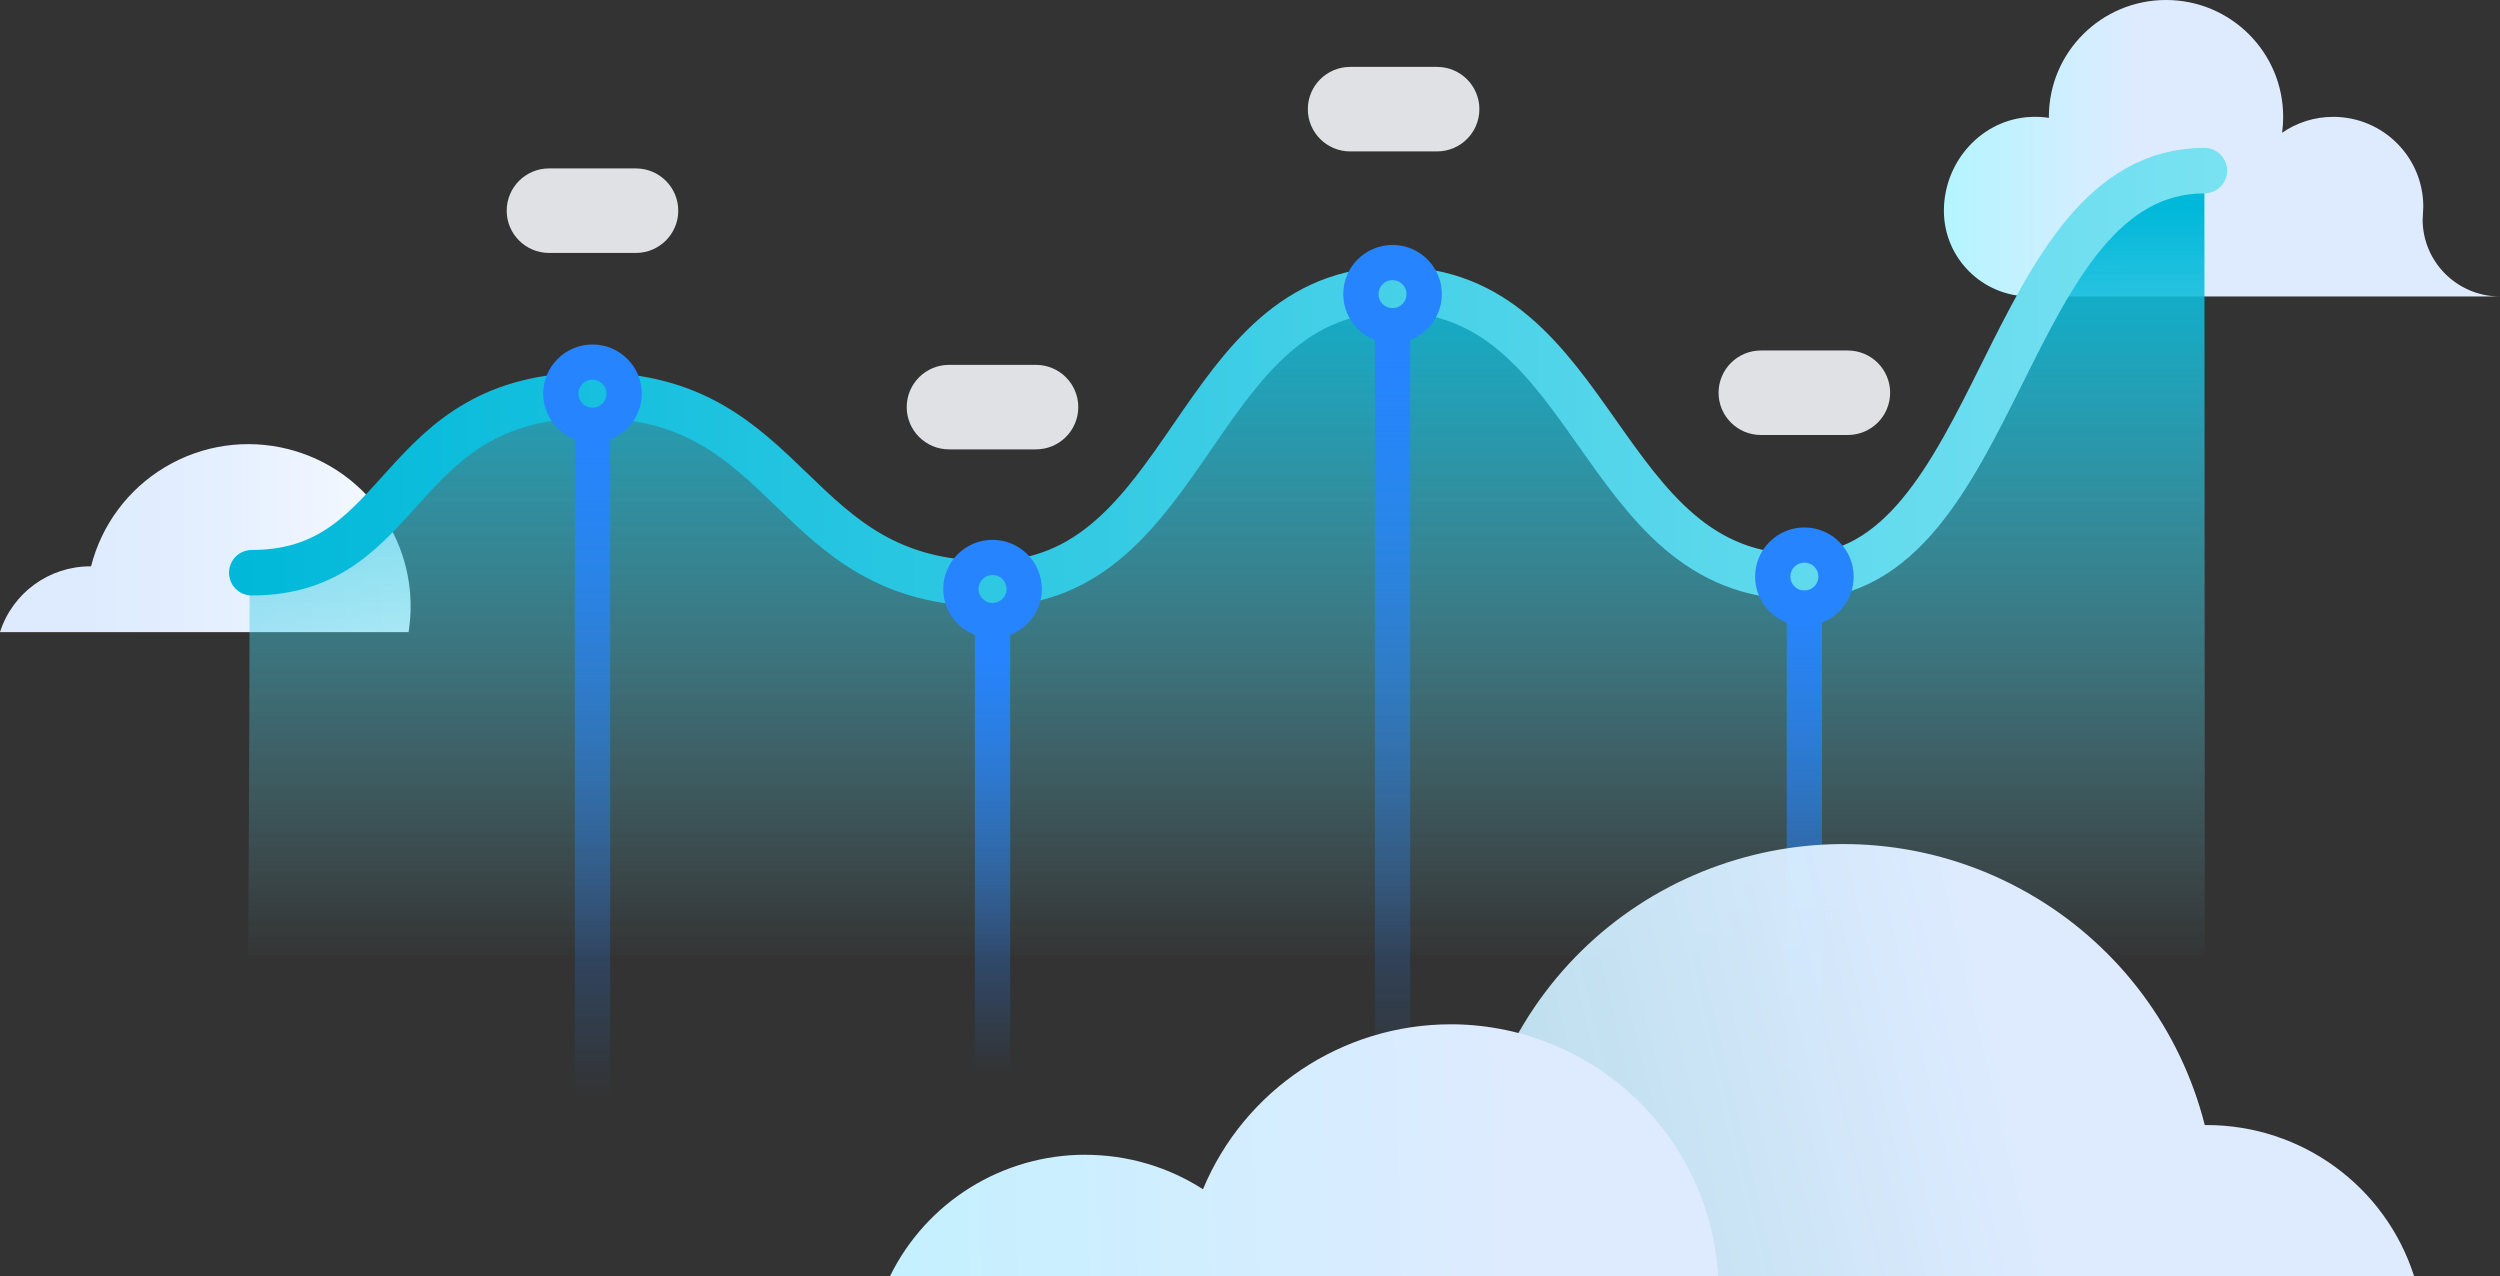 <svg width="429" height="219" viewBox="0 0 429 219" fill="none" xmlns="http://www.w3.org/2000/svg">
<rect x="0" y="0" width="429" height="219" fill="#333333" stroke="none"/>
<g clip-path="url(#clip0_536_931)">
<path d="M66.472 89.665C58.541 76.524 41.437 72.285 28.262 80.196C21.965 83.971 17.425 90.088 15.625 97.184H15.481C8.407 97.184 2.151 101.743 0 108.469H70.113C71.157 101.97 69.875 95.307 66.472 89.665Z" fill="url(#paint0_linear_536_931)"/>
<path d="M415.732 37.648C415.732 37.473 415.836 35.699 415.836 35.462C415.836 26.952 408.918 20.052 400.386 20.052C397.118 20.052 394.099 21.062 391.607 22.785C391.731 21.888 391.793 20.98 391.793 20.052C391.793 8.974 382.796 0 371.69 0C360.583 0 351.587 8.974 351.587 20.052C351.587 20.113 351.587 20.175 351.587 20.227C350.625 20.072 349.622 20.021 348.598 20.062C340.118 20.382 333.572 27.695 333.572 36.163C333.572 44.291 340.18 50.872 348.319 50.872H428.99C421.668 50.872 415.722 44.951 415.722 37.648H415.732Z" fill="url(#paint1_linear_536_931)"/>
<path d="M378.277 29.283C343.552 29.283 343.552 98.948 308.816 98.948C274.09 98.948 274.09 49.685 239.355 49.685C204.629 49.685 204.629 100.155 169.904 100.155C135.179 100.155 136.833 67.819 100.453 67.819C76.193 67.819 66.245 98.597 42.833 98.597C42.833 122.187 42.595 164.075 42.595 164.075H378.349L378.277 29.273V29.283Z" fill="url(#paint2_linear_536_931)"/>
<path d="M378.277 29.283C343.552 29.283 343.552 98.948 308.816 98.948C274.091 98.948 274.091 49.685 239.355 49.685C204.629 49.685 204.629 100.155 169.904 100.155C135.179 100.155 136.378 67.819 101.653 67.819C67.238 67.819 70.371 98.278 43.205 98.278" stroke="url(#paint3_linear_536_931)" stroke-width="7.81" stroke-linecap="round" stroke-linejoin="round"/>
<path d="M101.674 195.184C99.998 195.184 98.644 193.832 98.644 192.161V73.492C98.644 71.821 99.998 70.469 101.674 70.469C103.349 70.469 104.703 71.821 104.703 73.492V192.161C104.703 193.832 103.349 195.184 101.674 195.184Z" fill="url(#paint4_linear_536_931)"/>
<path d="M170.318 191.821C168.642 191.821 167.288 190.47 167.288 188.799V106.983C167.288 105.312 168.642 103.961 170.318 103.961C171.993 103.961 173.348 105.312 173.348 106.983V188.799C173.348 190.47 171.993 191.821 170.318 191.821Z" fill="url(#paint5_linear_536_931)"/>
<path d="M177.763 62.61H162.862C158.847 62.61 155.592 65.856 155.592 69.861C155.592 73.866 158.847 77.112 162.862 77.112H177.763C181.778 77.112 185.033 73.866 185.033 69.861C185.033 65.856 181.778 62.61 177.763 62.61Z" fill="#DFE1E5"/>
<path d="M246.594 11.48H231.692C227.677 11.48 224.422 14.727 224.422 18.731C224.422 22.736 227.677 25.983 231.692 25.983H246.594C250.609 25.983 253.863 22.736 253.863 18.731C253.863 14.727 250.609 11.48 246.594 11.48Z" fill="#DFE1E5"/>
<path d="M109.119 28.902H94.218C90.203 28.902 86.948 32.148 86.948 36.153C86.948 40.157 90.203 43.404 94.218 43.404H109.119C113.134 43.404 116.389 40.157 116.389 36.153C116.389 32.148 113.134 28.902 109.119 28.902Z" fill="#DFE1E5"/>
<path d="M317.078 60.145H302.177C298.162 60.145 294.907 63.391 294.907 67.396C294.907 71.4 298.162 74.647 302.177 74.647H317.078C321.093 74.647 324.348 71.4 324.348 67.396C324.348 63.391 321.093 60.145 317.078 60.145Z" fill="#DFE1E5"/>
<path d="M238.962 190.707C237.287 190.707 235.932 189.356 235.932 187.685V56.885C235.932 55.214 237.287 53.863 238.962 53.863C240.637 53.863 241.992 55.214 241.992 56.885V187.685C241.992 189.356 240.637 190.707 238.962 190.707Z" fill="url(#paint6_linear_536_931)"/>
<path d="M309.633 193.688C307.958 193.688 306.603 192.337 306.603 190.666V104.363C306.603 102.692 307.958 101.341 309.633 101.341C311.308 101.341 312.663 102.692 312.663 104.363V190.666C312.663 192.337 311.308 193.688 309.633 193.688Z" fill="url(#paint7_linear_536_931)"/>
<path d="M101.674 75.988C97.01 75.988 93.215 72.202 93.215 67.55C93.215 62.898 97.01 59.113 101.674 59.113C106.337 59.113 110.133 62.898 110.133 67.55C110.133 72.202 106.337 75.988 101.674 75.988ZM101.674 65.147C100.35 65.147 99.264 66.22 99.264 67.55C99.264 68.881 100.34 69.954 101.674 69.954C103.008 69.954 104.083 68.881 104.083 67.55C104.083 66.22 103.008 65.147 101.674 65.147Z" fill="#2684FF"/>
<path d="M170.318 109.51C165.654 109.51 161.859 105.725 161.859 101.073C161.859 96.421 165.654 92.636 170.318 92.636C174.982 92.636 178.777 96.421 178.777 101.073C178.777 105.725 174.982 109.51 170.318 109.51ZM170.318 98.67C168.994 98.67 167.908 99.742 167.908 101.063C167.908 102.383 168.984 103.466 170.318 103.466C171.652 103.466 172.727 102.393 172.727 101.063C172.727 99.732 171.652 98.67 170.318 98.67Z" fill="#2684FF"/>
<path d="M238.962 58.907C234.298 58.907 230.503 55.121 230.503 50.469C230.503 45.818 234.298 42.032 238.962 42.032C243.626 42.032 247.421 45.818 247.421 50.469C247.421 55.121 243.626 58.907 238.962 58.907ZM238.962 48.066C237.638 48.066 236.552 49.139 236.552 50.469C236.552 51.8 237.628 52.873 238.962 52.873C240.296 52.873 241.361 51.8 241.361 50.469C241.361 49.139 240.285 48.066 238.962 48.066Z" fill="#2684FF"/>
<path d="M309.633 107.385C304.969 107.385 301.174 103.6 301.174 98.948C301.174 94.296 304.969 90.511 309.633 90.511C314.297 90.511 318.092 94.296 318.092 98.948C318.092 103.6 314.297 107.385 309.633 107.385ZM309.633 96.545C308.309 96.545 307.223 97.618 307.223 98.938C307.223 100.258 308.299 101.341 309.633 101.341C310.967 101.341 312.032 100.268 312.032 98.938C312.032 97.607 310.956 96.545 309.633 96.545Z" fill="#2684FF"/>
<path d="M261.433 175.771C279.664 145.56 319.002 135.813 349.291 153.997C363.758 162.682 374.203 176.731 378.339 193.059H378.67C394.926 193.059 409.331 203.549 414.264 219H253.057C250.647 204.054 253.615 188.737 261.433 175.771Z" fill="url(#paint8_linear_536_931)"/>
<path d="M186.264 198.164C193.42 198.164 200.421 200.207 206.429 204.075C213.564 186.952 230.327 175.792 248.91 175.771H249.603C273.698 176.163 293.408 195.008 294.835 219H152.717C158.984 206.23 172.003 198.144 186.264 198.154V198.164Z" fill="url(#paint9_linear_536_931)"/>
</g>
<defs>
<linearGradient id="paint0_linear_536_931" x1="14.715" y1="92.337" x2="103.794" y2="92.337" gradientUnits="userSpaceOnUse">
<stop stop-color="#DEEBFF"/>
<stop offset="0.25" stop-color="#E4EFFF"/>
<stop offset="0.62" stop-color="#F7FAFF"/>
<stop offset="0.73" stop-color="white"/>
</linearGradient>
<linearGradient id="paint1_linear_536_931" x1="333.583" y1="25.436" x2="429" y2="25.436" gradientUnits="userSpaceOnUse">
<stop stop-color="#B3F5FF"/>
<stop offset="0.34" stop-color="#DEEBFF"/>
</linearGradient>
<linearGradient id="paint2_linear_536_931" x1="210.462" y1="35.627" x2="210.462" y2="165.374" gradientUnits="userSpaceOnUse">
<stop stop-color="#00B8D9"/>
<stop offset="1" stop-color="#79E2F2" stop-opacity="0"/>
</linearGradient>
<linearGradient id="paint3_linear_536_931" x1="39.162" y1="64.724" x2="382.31" y2="64.724" gradientUnits="userSpaceOnUse">
<stop stop-color="#00B8D9"/>
<stop offset="1" stop-color="#79E2F2"/>
</linearGradient>
<linearGradient id="paint4_linear_536_931" x1="101.674" y1="74.327" x2="101.674" y2="188.562" gradientUnits="userSpaceOnUse">
<stop stop-color="#2684FF"/>
<stop offset="1" stop-color="#2684FF" stop-opacity="0"/>
</linearGradient>
<linearGradient id="paint5_linear_536_931" x1="170.318" y1="111.48" x2="170.318" y2="184.229" gradientUnits="userSpaceOnUse">
<stop stop-color="#2684FF"/>
<stop offset="1" stop-color="#2684FF" stop-opacity="0"/>
</linearGradient>
<linearGradient id="paint6_linear_536_931" x1="238.962" y1="61.599" x2="238.962" y2="186.653" gradientUnits="userSpaceOnUse">
<stop stop-color="#2684FF"/>
<stop offset="1" stop-color="#2684FF" stop-opacity="0"/>
</linearGradient>
<linearGradient id="paint7_linear_536_931" x1="309.633" y1="102.682" x2="309.633" y2="191.986" gradientUnits="userSpaceOnUse">
<stop stop-color="#2684FF"/>
<stop offset="1" stop-color="#2684FF" stop-opacity="0"/>
</linearGradient>
<linearGradient id="paint8_linear_536_931" x1="410.562" y1="170.397" x2="155.795" y2="230.669" gradientUnits="userSpaceOnUse">
<stop offset="0.26" stop-color="#DEEBFF"/>
<stop offset="1" stop-color="#B2F4FF" stop-opacity="0.8"/>
</linearGradient>
<linearGradient id="paint9_linear_536_931" x1="321.908" y1="195.782" x2="77.528" y2="203.63" gradientUnits="userSpaceOnUse">
<stop offset="0.26" stop-color="#DEEBFF"/>
<stop offset="1" stop-color="#B2F4FF"/>
</linearGradient>
<clipPath id="clip0_536_931">
<rect width="429" height="219" fill="white"/>
</clipPath>
</defs>
</svg>
